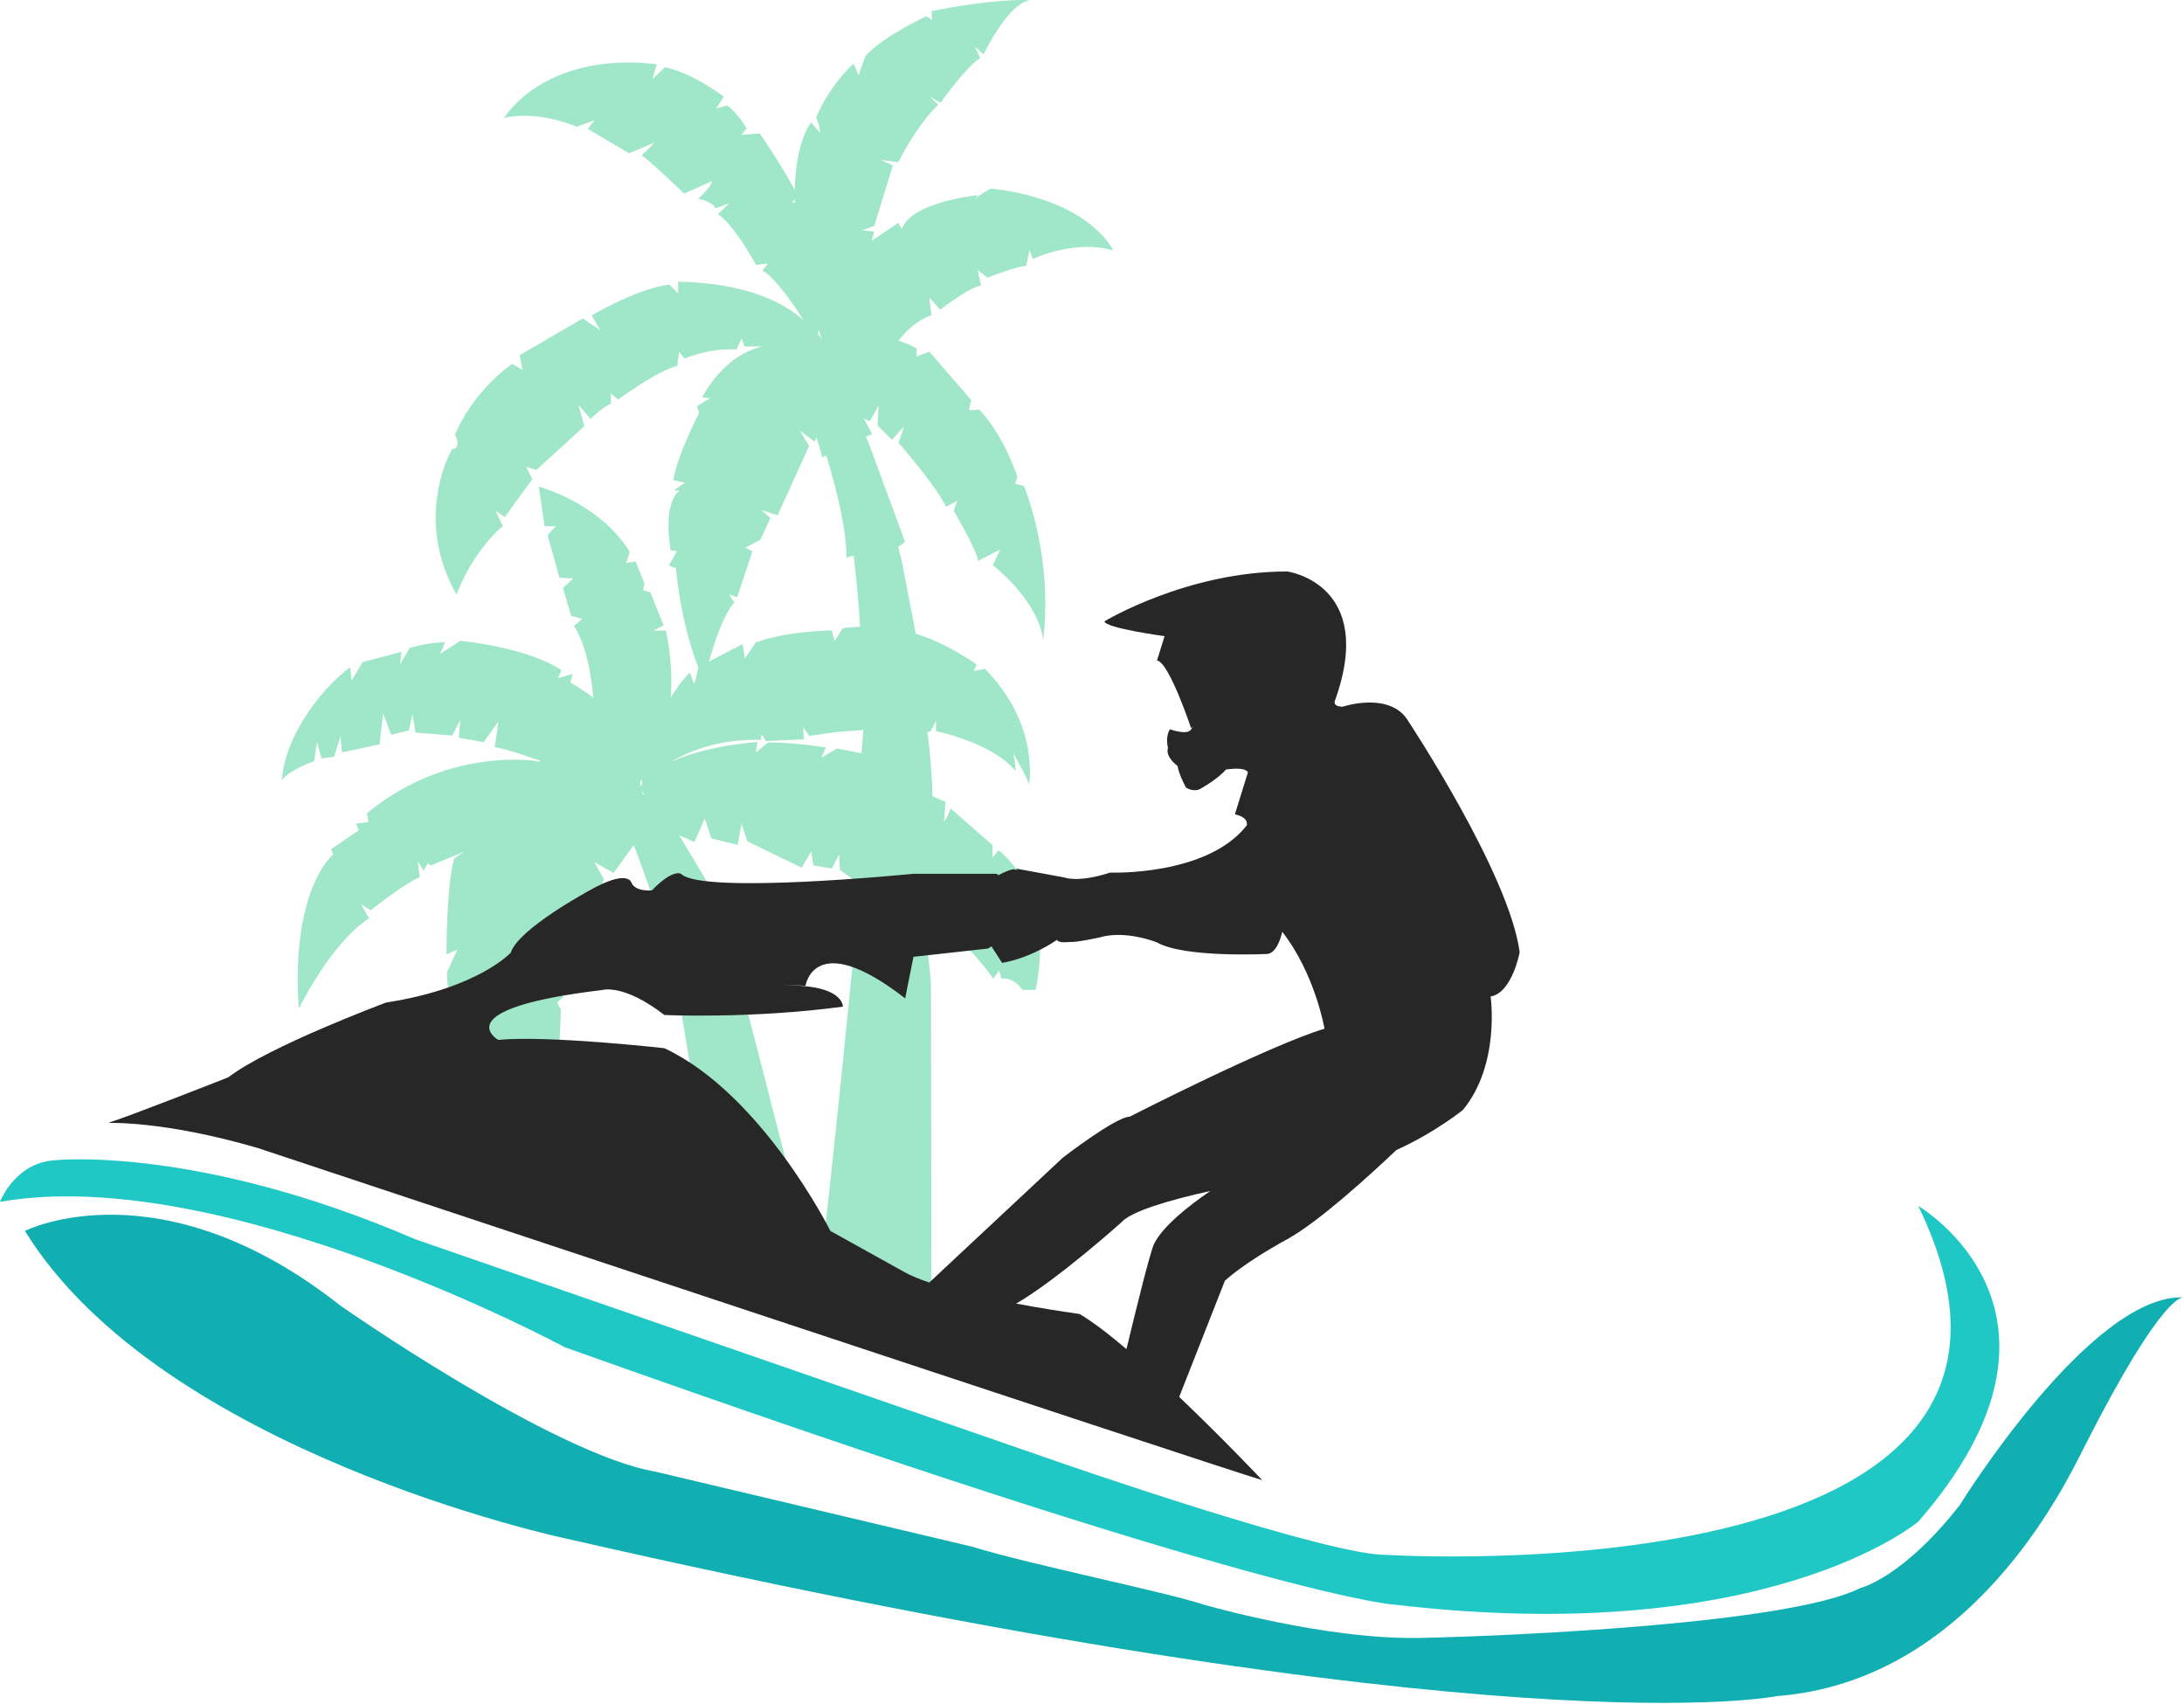 <?xml version="1.0" encoding="utf-8"?><svg xmlns="http://www.w3.org/2000/svg" viewBox="0 0 468 365"  fill-rule="evenodd" stroke-linejoin="round" stroke-miterlimit="2" xmlns:v="https://vecta.io/nano"><path d="M221.899 212.091c.925-4.103 1.797-11.504-.409-20.968l-1.744.312.32-2.358-.214-.281-.036-.059-.231-.312c-1.139-1.518-4.039-5.282-5.659-6.278l-1.246 1.575v-2.675l-8.986-7.864c-.623 2.043-1.406 2.829-1.406 2.829l.32-4.244-2.794-1.201c-.089-3.404-.374-8.569-1.103-13.87l.552.163c1.299-2.125 1.299-2.593 1.299-2.593v2.358s3.577.733 7.616 2.358l.979.407.445.199.872.401.569.281.765.399.641.356.694.401.676.432.587.401.712.525.498.385.712.654.374.34c.346.334.667.692.961 1.072-.231-2.829-.587-3.893-.587-3.893s3.185 5.307 3.417 6.845c0 0 .409-2.181.071-5.554l.125.477s-.036-.194-.125-.533c-.48-4.867-2.509-12.209-9.502-19.287l-2.367.472.587-1.415-.196-.135-.409-.281-.071-.053-1.673-1.092-.071-.039v.003c-2.456-1.524-6.459-3.75-10.623-4.973l-2.936-15.237-.48-2.035-.018-.02-.32-1.294.32-.241v-.006l1.139-.853-7.776-21.12-.623-1.389 1.335-.592-1.779-3.334c.498.244.943.432 1.299.53l1.886-3.306-.231 4.246 3.061 3.07 2.598-2.829-1.157 3.494s5.943 6.812 8.986 11.605l.48.811.196.314.516.98 2.384-1.288-.765 2.108s2.99 5.066 4.466 8.468l.214.502.249.682.107.314.089.292c.053.185.107.356.125.502l4.716-2.436-1.566 3.382s9.591 7.317 10.766 15.888l.053-.255.036-.342.036-.241.053-.494.036-.368.053-.648.107-1.412.018-.401.053-1.538.018-.553.018-1.221-.018-.769-.018-1.204-.036-.898-.053-1.283-.053-.965-.125-1.468-.089-.921-.285-2.445-.125-.775-.285-1.855-.214-1.142-.32-1.605-.463-2.06-.018-.02c-.676-2.773-1.495-5.448-2.456-7.999l-1.904-.472.48-1.423s-2.669-8.647-8.186-14.465l-2.207.157.48-2.209-8.969-10.365-2.723 1.047v-1.715s-.765-.525-2.26-1.117l-.142-.053-.997-.354-.516-.16.089-.109 1.246-1.42c1.459-1.521 3.417-3.101 5.765-3.921l-.463-3.778 2.349 2.593.854-.64v-.003c1.69-1.266 5.534-4.008 7.883-4.552l-.712-3.301 2.135 1.653s5.178-2.119 8.257-2.596l.712-3.306.694 1.892s.872-.421 2.331-.926l1.103-.356.48-.143.836-.227.605-.154 1.37-.298.676-.112.979-.146.765-.093 1.139-.09.641-.042 1.744.008.658.045 1.317.135.658.093 1.922.415-.071-.168-.125-.205-.089-.163-.196-.303-.142-.216-.409-.589-.249-.32-.338-.418-.356-.41-.391-.429-.445-.46-.569-.542-.872-.783-.605-.491-.694-.536-.658-.466-.819-.556-.747-.457-1.69-.951-.89-.463-1.139-.522-.961-.413-1.602-.629v.011c-3.292-1.196-7.26-2.192-12.118-2.731-2.829 1.42-3.31 2.358-3.31 2.358l.48-.935s-6.353.634-11.157 2.781l.036-.036-.48.222-.125.065-1.228.651v.003l-1.014.688-.196.138c-.623.497-1.157 1.044-1.548 1.645l-.125.202c-.178.309-.356.62-.463.954l-.694-1.415-5.712 3.873.516-1.981-2.598-.239 2.598-.951 4.004-12.975-2.598-1.179 3.737.491.694-1.316c1.317-2.417 4.377-7.623 7.865-10.98l-1.744-1.732 2.26 1.28s5.605-7.881 8.506-9.54l-1.174-2.515 1.886 1.732s4.965-10.617 9.84-11.645c0 0-6.958-.472-20.998 2.36l.107 1.886-1.174-.825s-9.947 4.679-13.097 8.614c-.196.477-.391.963-.569 1.457v-.003.008c-.308.802-.575 1.618-.801 2.447l-.053.185-1.103-2.523s-4.716 3.935-8.025 11.485c.943 2.52.801 3.306.801 3.306l-1.886-2.203s-.925 1.072-1.815 3.657v-.008l-.107.328c-.071.196-.125.396-.196.598l-.125.477c-.071.233-.142.477-.196.73l-.125.455-.267 1.263-.053.407a19.42 19.42 0 0 0-.178 1.111c-.033.173-.056.347-.071.522-.071.46-.125.921-.16 1.386l-.036.309c-.053.615-.089 1.232-.125 1.85l-.018.525-.036.867c-3.132-5.827-7.509-12.122-7.509-12.122l-3.933.32 1.103-1.415c-1.904-3.303-4.093-4.878-4.093-4.878l-2.367.623 1.584-2.515c-7.403-5.504-12.599-6.298-12.599-6.298l-2.669 2.52s.16-.786.943-3.152c-15.25-1.903-25.553 3.388-30.696 8.919l-.142.053.142-.048a18.97 18.97 0 0 0-2.029 2.562c7.403-1.723 15.57 1.892 15.57 1.892l3.772-1.417-1.406 1.892 8.808 5.192 5.356-2.209s-.641.794-2.687 2.678c2.046 1.26 9.129 8.181 9.129 8.181l5.979-2.675s.16.949-2.99 3.781c.324.051.645.121.961.21l.303.098c.16.059.338.112.498.177l.285.132.356.182.231.146.267.182.196.146.196.168.125.129.125.146.089.098.107.166.036.059 2.99-1.106-2.509 2.363c2.367 1.502 5.321 6.015 6.94 8.726l.089.132.908 1.56.071.115.178.32 2.509-.317-1.103 1.577c2.651 1.51 6.317 6.725 8.808 10.648-.196-.191-.427-.376-.641-.556l-.053-.053c-.424-.343-.857-.675-1.299-.994l-.196-.14c-.925-.657-1.993-1.302-3.185-1.92l-.303-.157c-.605-.314-1.246-.606-1.868-.876l-.249-.098a32.32 32.32 0 0 0-1.922-.733l-.374-.14c-.753-.252-1.513-.484-2.278-.696l-.214-.065.053.02c-3.879-1.055-8.613-1.771-14.378-1.886v2.52l-1.886-1.892s-5.659.312-16.674 6.612l1.886 3.143-3.772-2.512-13.524 7.864.623 3.143-2.207-1.257s-2.064 1.328-4.662 3.966l-.071.081c-.303.289-.569.589-.854.895l-.142.157-.836.949-.16.196-.854 1.033-.16.219c-.285.365-.552.738-.836 1.12l-.178.253-.801 1.201-.178.272a26.95 26.95 0 0 0-.783 1.294l-.178.328a32.73 32.73 0 0 0-.73 1.35c-.303.575-.569 1.176-.854 1.791.587 1.145.641 1.866.498 2.33-.053.194-.142.34-.249.452l-.053.042-.303.194-.089.036-.249.065-.053.011-.125.011s-8.488 14.474.961 31.154c3.755-9.756 9.912-14.659 9.912-14.659l-1.53-3.278 1.957 1.316 5.908-8.089-1.317-2.627 2.189.654 10.285-9.399-1.317-4.592 2.634 3.062s2.402-2.408 4.36-3.278V84.29l1.53 1.314s8.31-6.124 12.688-7.219l.427-3.062 1.103 1.53s3.595-1.642 8.186-1.962a18.08 18.08 0 0 1 1.246-.048l.356-.003a20.2 20.2 0 0 1 1.37.048l1.085-2.402.658 1.749 3.737-.031-.872.244-.32.107a15.66 15.66 0 0 0-.997.368l-.142.053h.018c-3.577 1.493-7.349 4.479-10.552 10.138l1.744.194-2.883 1.734.569 1.347s-4.627 8.869-5.588 14.46l2.509.578-2.313 1.544 1.157.191s-.463.247-.961 1.005l-.018.031c-.231.345-.463.797-.676 1.384l-.036.121a7.96 7.96 0 0 0-.249.828l-.053.247c-.089.328-.142.662-.196 1.005l-.036.202c-.071.483-.107.971-.142 1.462v.109c-.018.514-.018 1.027-.018 1.541l.018.469c.018.505.053 1.008.089 1.51l.053.533c.071.646.16 1.322.267 2.04l.036.225 1.352.194-1.744 3.087 1.548.573s.819 11.128 4.787 21.291c-.552 2.422-.89 3.539-.89 3.539l-.943-2.481s-1.868 1.687-4.075 5.392a33.63 33.63 0 0 0 .107-2.675l.018-.208-.018-1.852-.071-1.619v-.076l-.125-1.544v-.135a65.55 65.55 0 0 0-.32-2.686l-.018-.059c-.303-2.203-.641-3.539-.641-3.539h-2.681l2.207-1.103-2.829-7.084-1.566-.469.303-1.417-1.886-4.712-2.046.312.783-2.363c-6.442-10.536-19.503-13.997-19.503-13.997l1.263 8.49h2.367l-1.744 1.889 2.527 9.124 2.99.163-2.207 2.046 1.726 5.975 2.367.629s-.018.008-1.637 1.485l-.089.09c2.794 4.193 3.772 11.485 4.093 14.993l.036.345c-2.723-2.088-4.911-3.222-4.911-3.222l.463-1.889-3.15.946.783-1.729a18.8 18.8 0 0 0-1.424-.87c-.267-.143-.534-.275-.801-.41l-.819-.415v.003c-.196-.093-.391-.171-.605-.258l-1.05-.455c-.231-.095-.48-.182-.712-.272l-.997-.373-.836-.272-.908-.298-.943-.275-.783-.225-1.068-.275-.623-.157-1.174-.275-.285-.062c-4.787-1.052-8.684-1.406-8.684-1.406l-4.395 2.832s.463-.629 1.103-2.518c-3.79 0-7.563 1.26-7.563 1.26l-2.029 3.461.303-2.675-8.328 2.203-2.367 3.932-.32-2.835c-5.979 4.406-14.004 14.631-14.627 24.23 1.726-2.363 6.922-4.095 6.922-4.095l.623-4.086.943 3.461 2.687-.317 1.406-4.404.32 3.461 8.025-1.732.783-6.61 1.726 4.564 3.79-.943.783-3.463.623 3.932 7.865.629 1.726-3.301-.303 3.772 5.338.946 3.15-4.406-.783 5.504c1.993.236 7.011 1.945 9.467 2.807h-.018l.391.132-.819.225.107-.177s-19.04-3.301-36.515 11.17l.32 1.886-2.669.312.623 1.415-5.979 4.095.48 1.1s-1.584 1.252-3.292 4.55l-.018.051a8.64 8.64 0 0 0-.427.876l-.071.146-.427.951-.053.107a33.72 33.72 0 0 0-.89 2.431l-.089.3a16.36 16.36 0 0 0-.338 1.05l-.107.401-.285 1.128-.107.379-.356 1.608v.053a37.79 37.79 0 0 0-.303 1.639l-.089.567-.178 1.266c-.039.225-.068.452-.089.679l-.16 1.344-.053.66a39.91 39.91 0 0 0-.16 2.08v.213l-.089 2.015c0 .261-.018.533-.018.8l-.018 1.589.018.921.036 1.701.036.867a57.8 57.8 0 0 0 .089 1.706v.098a11.69 11.69 0 0 0 .053.87s-.018-.112-.018-.303l.018.303c.445-.884.908-1.72 1.352-2.529l.374-.671c.32-.587.658-1.165.997-1.737l.356-.584c.819-1.356 1.673-2.666 2.562-3.926l.267-.399.979-1.333.267-.342a56.09 56.09 0 0 1 2.242-2.742l.196-.213c.28-.312.565-.619.854-.923l.178-.191a28.81 28.81 0 0 1 1.762-1.698l.142-.135.587-.5.16-.135.552-.435.036-.036c.783-.592 1.228-.828 1.228-.828l-1.726-2.989 2.046 1.257s7.545-5.975 10.534-7.078l-.48-3.461 1.263 2.043.943-1.566.641.469 7.064-2.939a58.61 58.61 0 0 0-2.082 1.485c-1.548 5.189-1.637 18.661-1.637 20.351h-.018v.177l2.367-1.061-2.242 4.841c-.089 3.946 1.69 10.351 2.296 12.344v.003c.053.21.125.421.178.629l2.011-.822-1.424 2.125.836 3.778 2.118-.946-1.53 2.363c.712 4.948 5.071 11.914 5.071 11.914l2.26.118-1.192 2.13c2.367 5.779 13.666 17.401 13.666 17.401-.694-2.473-1.655-9.484-1.655-9.484l-1.513-.41 1.513-1.791-.961-1.097 2.207.41-1.388-13.197-2.598-1.097 2.064-1.507-2.901-1.791 4.822-.269.534-12.784-.819-1.516 1.37-1.232-2.331-2.06h3.577l3.434-12.925-1.513-2.473 2.207.682 3.292-8.381-2.064-3.705 4.128 2.33 4.324-5.973c1.317 3.477 3.808 10.194 4.822 13.82l.925-.432.48 1.389c1.388 4.1 8.63 49.251 9.431 54.811l18.489 3.823c-.463-1.193-11.78-46.464-13.15-49.837v-.017l-1.121-2.765-.587-1.403-.249-.601-.747-1.768-.16-.365-.854-1.981-.053-.149-.872-1.925-.089-.213-.765-1.619-.107-.208c-.214-.443-.427-.881-.658-1.311l1.424-.617-6.388-10.69 3.239 1.406 2.207-5.035 1.406 4.252 5.659 1.412.801-4.566 1.263 3.783 11.638 5.661 2.046-3.461.463 2.992 3.95.626 1.566-2.989.16 3.303.125.098 2.847 2.035-1.068 11.37 1.281.025-.018 1.106v.053l-.036.873c-.089 2.736-6.282 63.04-6.976 66.688L199.6 291.48c-.036-.407-.071-80.242-.107-80.654l-.036-.488-.16-1.836-.036-.354-.196-2.046-.018-.087-.249-2.029-.018-.123a53.87 53.87 0 0 0-.249-1.692l-.071-.387-.053-.253c-.036-.171-.053-.342-.089-.511l-.071-.278-.089-.452-.071-.267-.018-.118.32-.126 2.064-.828-.036-1.647c.888.599 1.755 1.229 2.598 1.889l.534.441.908.741.623.559.854.78.676.634.872.878.676.69.925 1.01.623.724c.356.404.694.82 1.032 1.241l.552.668 1.566 2.091 1.246-1.726.48 1.726s2.367-.567 4.52 2.408h2.829l-.036.036.004-.003zm-83.955-41.931l-.16.196-.338-1.165.498.969zm-.676-2.852l.018-.326.338.536.018-.028-.071.449a6 6 0 0 0-.338.542l-.053-.185c.036-.334.071-.662.089-.988h-.001zm25.767-8.796l.089-.951h-.018l.036-.466-.018.466.32.045.658 1.142 8.132-.351-.125-2.602 1.317 1.889s2.829-.486 6.157-.893l5.41-.413-.374 4.993-5.249-1.03-3.363 1.97.979-2.186s-6.78-1.117-12.421-1.064l-2.616 2.181.374-2.29s-4.662.3-10.036 1.504l-1.335.318-.374.095-1.335.356-.214.065-1.103.337-.48.154-.925.317-.427.149-1.21.477-.409.174-.658.292.374-.23.338-.185c.516-.275 1.032-.55 1.602-.82 4.146-1.987 9.751-3.649 16.905-3.452v.008l-.001.001zm-5.659-29.425l-1.157-1.732 1.744.578 1.139-3.444 2.135-6.385-1.548-.769 3.274-1.732 2.118-4.628-1.922-1.729 3.47 1.151 6.744-14.841-1.922-3.275 3.078 2.313.463-.884c.48 1.608.908 3.11 1.192 4.286l.872-.418.071.227.249.811.142.494c1.548 5.257 3.95 14.398 3.844 20.379l1.548-.48.125.988c.391 3.371.961 8.757 1.263 14.277-1.228.045-2.456.14-3.684.286l-1.762 2.72-.605-2.242s-9.556.115-16.282 2.593l-2.349 3.418-.48-3.062-7.207 3.713c2.99-10.584 5.445-12.61 5.445-12.61v-.003h.002zm18.044-58.426l.712 2.189-.623-1.154-.267.261.142-1.145.018-.149.018-.003v.001zm-5.107-27.946l.018.674h-.623s.018-.008.605-.674z" fill="#a0e7c9" fill-rule="nonzero"/><path d="M468 277.929s-4.164-1.88-21.354 32.029c-4.111 8.094-24.076 50.143-65.84 53.385 0 0-58.527 12.184-259.803-33.809 0 0-86.358-18.344-115.666-65.841 0 0 28.827-14.58 67.62 16.015 0 0 45.465 31.808 67.62 35.588l67.62 16.015c13.15 4.016 40.963 9.568 49.825 12.456 0 0 25.945 7.533 46.266 7.118 20.304-.415 79.418-3.115 94.312-10.676 0 0 9.093-2.113 21.354-17.794 0 0 28.044-45.344 48.046-44.488v.003z" fill="#11afb2"/><path d="M0 257.466s3.096-8.266 11.567-8.897c0 0 30.34-3.374 77.407 16.904l138.799 48.047s57.103 19.832 69.399 19.573c0 0 154.992 9.75 113.886-74.738 0 0 39.077 22.77 0 67.62 0 0-32.03 27.168-112.107 17.794 0 0-25.909-.968-177.947-55.164 0 0-73.296-39.551-121.004-31.14v.001z" fill="#1fc8c5"/><path d="M213.963 187.465c1.513-.761 2.847-1.325 3.328-1.218 1.352.298.374-.188.374-.188l10.517 1.937s2.758 1.165 9.716-1.064c0 0 20.695.806 29.254-10.095 0 0 .516-1.423-1.779-2.181l-.747-.23 2.776-8.931s-.071-1.28-4.698-.646c0 0-1.37 1.779-5.338 4.056 0 0-1.281.971-3.203-.18 0 0-1.441-2.481-1.833-4.645 0 0-2.687-1.886-2.046-3.901 0 0-.641-2.2.409-3.952 0 0 3.506 1.28 4.449.154s.107-.373.107-.373-4.751-14.218-7.314-14.516l1.619-5.209s-12.777-1.74-12.883-3.183c0 0 17.759-10.727 39.22-10.671 0 0 19.147 2.652 10.179 27.645 0 0-.658 1.252 1.637 1.322 0 0 10.268-3.441 14.111 3.157 0 0 21.603 32.621 23.827 49.428 0 0-1.584 8.695-6.228 9.495 0 0 2.118 14.468-5.908 24.28 0 0-5.961 4.844-14.289 8.614-5.908 5.594-16.727 15.448-23.4 19.11-9.574 5.234-13.346 8.897-13.346 8.897l-9.787 24.881c9.502 9.043 17.795 17.828 17.795 17.828-8.381-2.414-215.316-71.179-215.316-71.179-20.268-5.897-32.03-5.338-32.03-5.338 4.449-1.37 25.802-9.787 25.802-9.787 8.577-6.61 33.81-16.015 33.81-16.015 19.752-3.042 26.692-10.676 26.692-10.676 1.673-5.153 16.905-13.346 16.905-13.346 8.061-4.58 8.897-1.779 8.897-1.779.819 2.167 4.449 1.779 4.449 1.779 4.502-4.67 6.228-3.559 6.228-3.559 4.466 4.53 49.825 0 49.825 0h17.795l.427.289v-.011l-.003.001zm27.422 101.549c1.797-7.485 5.107-21.027 5.961-22.65 1.922-3.688 7.064-7.839 12.011-11.227-8.88 1.97-17.047 4.359-19.129 6.778 0 0-13.595 12.203-22.475 17.345 4.52.848 9.04 1.591 13.577 2.228 2.794 1.645 6.299 4.336 10.054 7.525l.001.001zm-42.245-14.272l28.632-26.761s11.389-8.771 14.289-8.751c0 0 29.699-15.198 41.764-18.858 0 0-1.993-11.706-9.058-20.763 0 0-.872 4.418-3.114 4.749 0 0-17.866.907-23.72-2.467 0 0-6.744-2.736-12.314-1.067 0 0-5.249 1.154-6.424.96 0 0-2.296.354-2.705-.438 0 0-5.321 3.82-11.745 4.928l-2.296-3.548-.694.472-16.015 1.779-1.779 8.897c-19.556-15.167-21.354-2.669-21.354-2.669s-9.983-.606-.89 0c9.075.606 8.897 4.449 8.897 4.449-19.93 2.661-38.259 1.779-38.259 1.779-8.844-6.826-13.346-5.338-13.346-5.338-33.863 4.039-22.243 10.676-22.243 10.676 10.659-1.019 35.589 1.779 35.589 1.779 20.909 9.767 35.589 39.15 35.589 39.15l16.015 8.897c1.37.747 3.15 1.465 5.178 2.15v-.006l.003.001z" fill="#272727"/></svg>